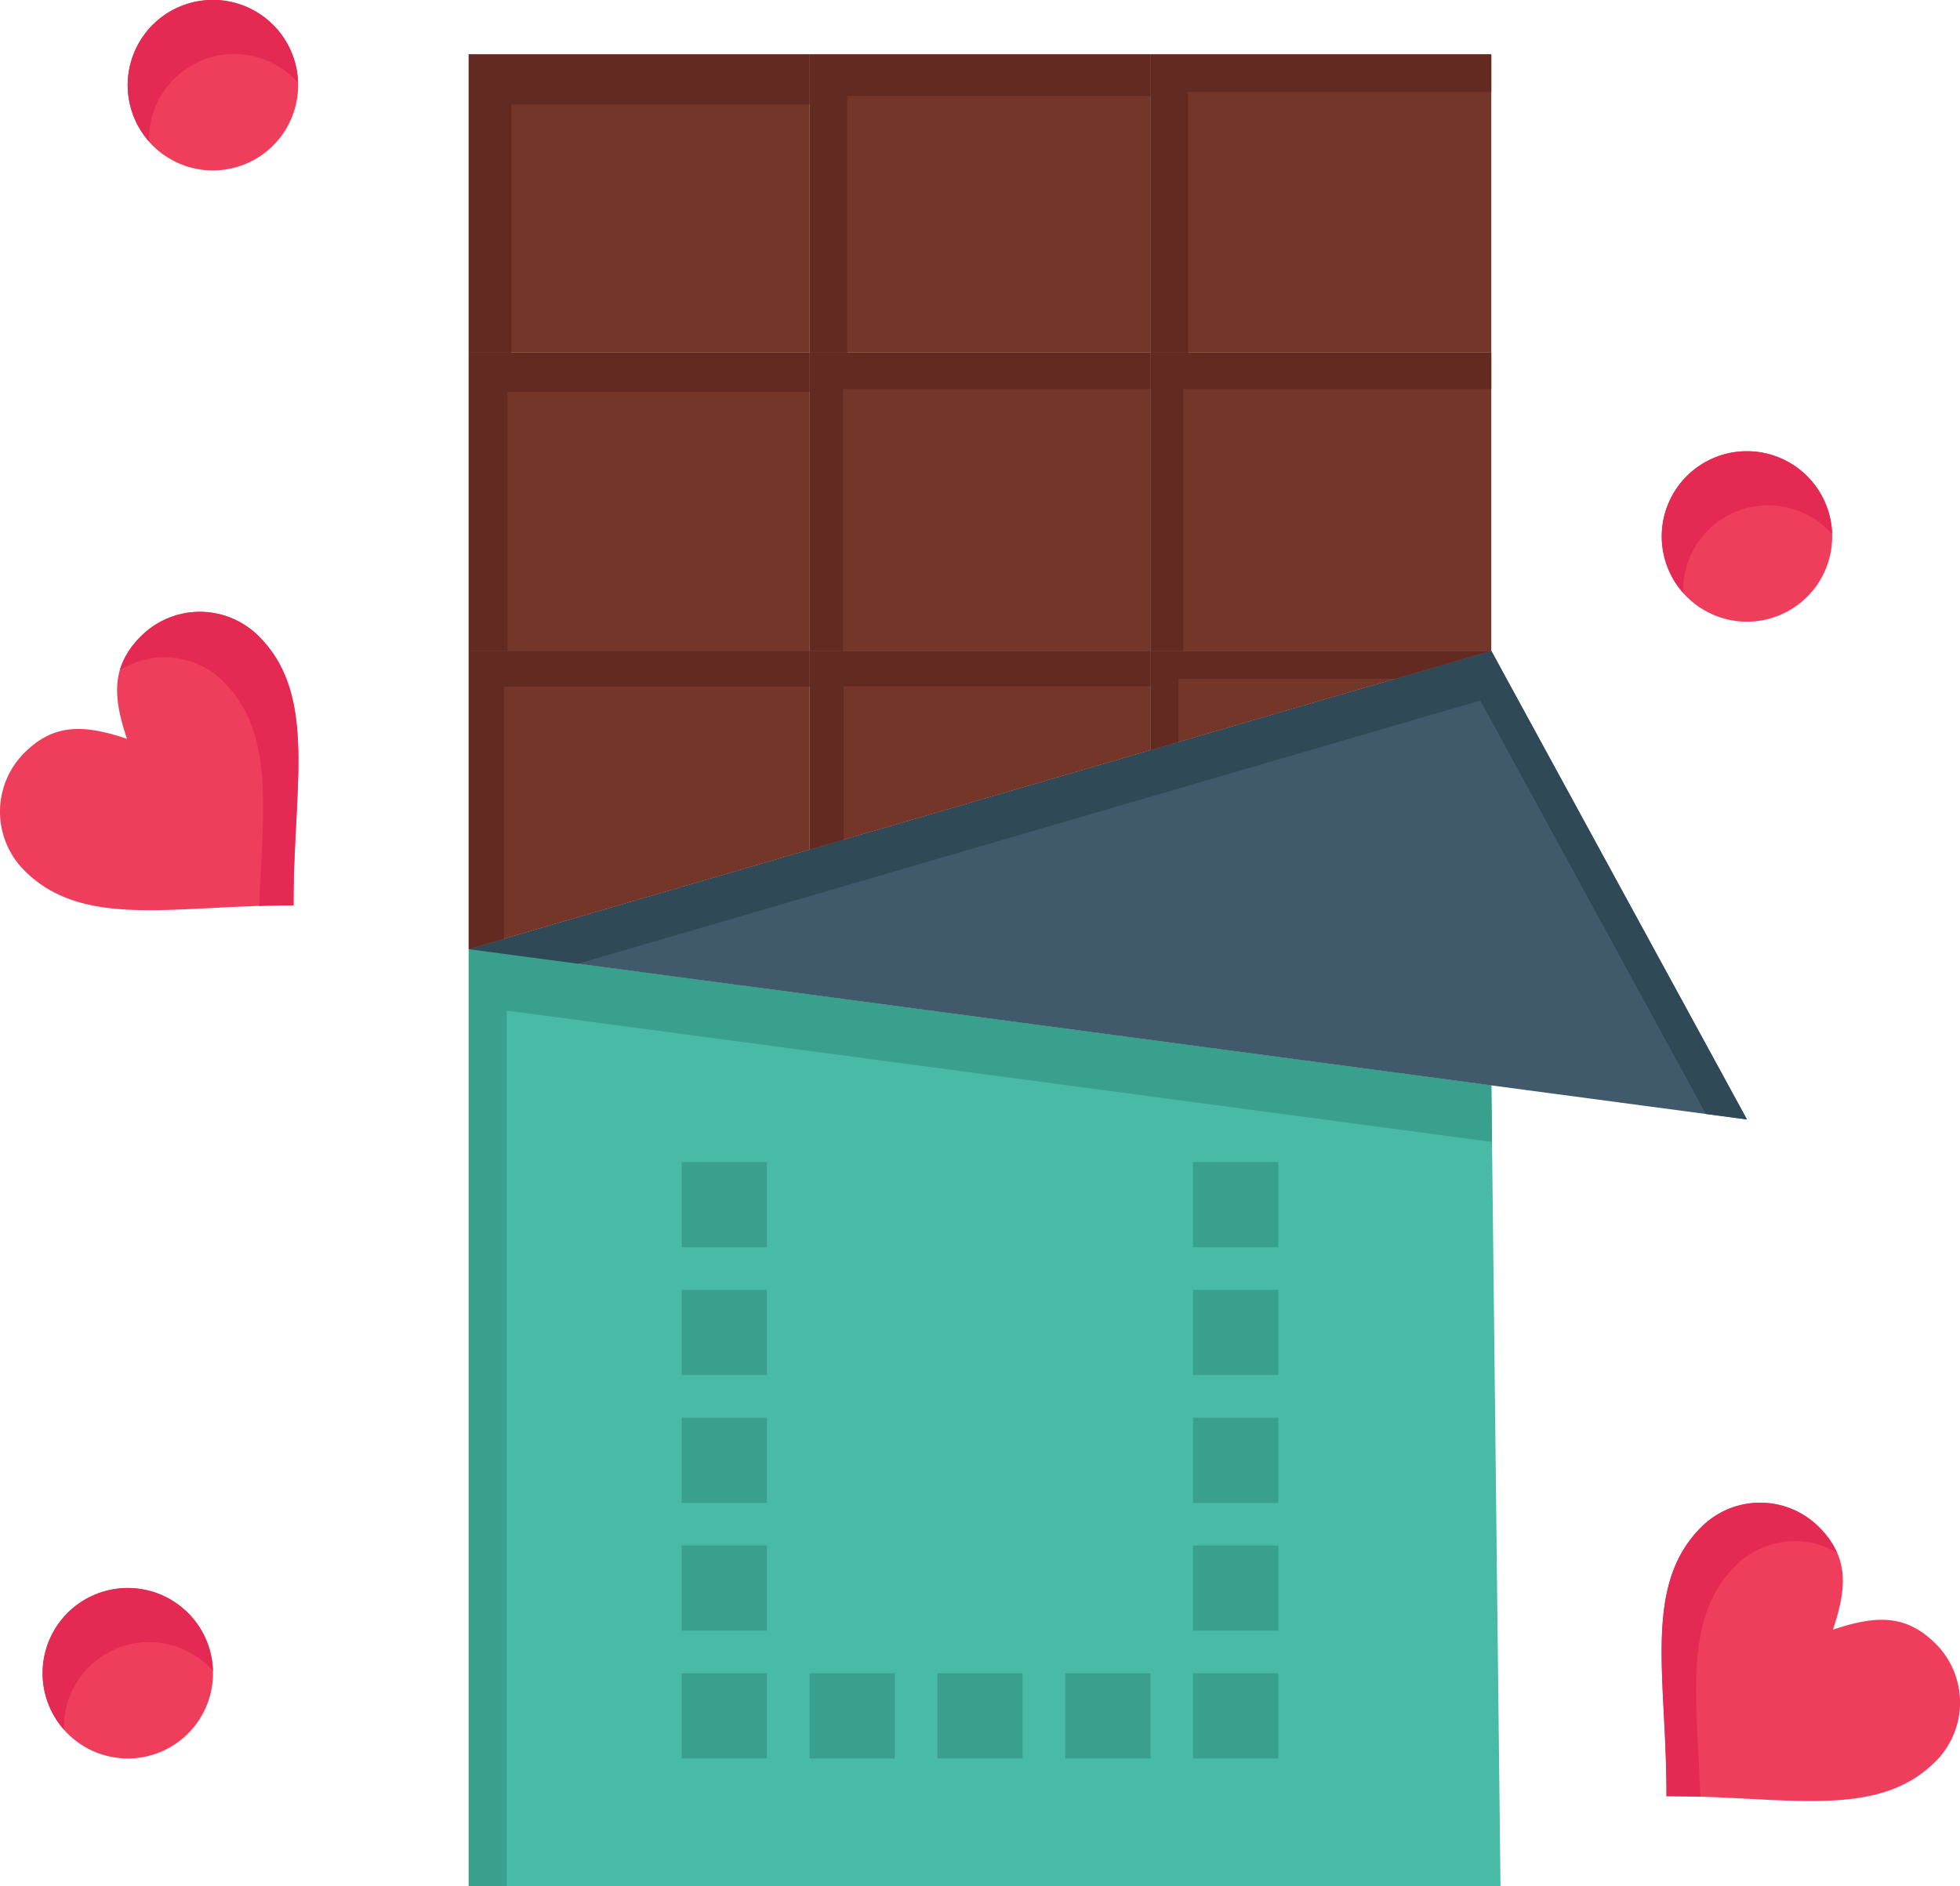 <svg xmlns="http://www.w3.org/2000/svg" width="124.668" height="120" viewBox="0 0 124.668 120">
  <g id="_x36_17_x2C__chocolate_x2C__love_x2C__food_x2C__sweet" transform="translate(-47.593 -55.396)">
    <g id="Group_38846" data-name="Group 38846" transform="translate(47.593 55.396)">
      <path id="Path_36019" data-name="Path 36019" d="M212.319,265.928l.58,50.951H147.271V257.254Z" transform="translate(-117.458 -196.879)" fill="#49baa5"/>
      <path id="Path_36020" data-name="Path 36020" d="M149.687,261.169l62.672,8.357-.041-3.6-65.048-8.674v59.625h2.416Z" transform="translate(-117.458 -196.879)" fill="#38a08c"/>
      <path id="Path_36021" data-name="Path 36021" d="M212.313,193.824l16.262,29.814-16.256-2.168L147.271,212.8l21.681-6.323,21.682-6.326Z" transform="translate(-117.458 -152.421)" fill="#415a6b"/>
      <path id="Path_36022" data-name="Path 36022" d="M168.254,209.635l21.682-6.326,21.679-6.323,14.347,26.3,2.613.348-16.262-29.814-21.679,6.323-21.682,6.326L147.271,212.8l6.96.928Z" transform="translate(-117.458 -152.421)" fill="#304956"/>
      <path id="Path_36023" data-name="Path 36023" d="M313.93,193.824l-21.679,6.323v-6.323Z" transform="translate(-219.075 -152.421)" fill="#743629"/>
      <path id="Path_36024" data-name="Path 36024" d="M294.033,195.606H307.82l6.11-1.782H292.251v6.323l1.782-.52Z" transform="translate(-219.075 -152.421)" fill="#632a21"/>
      <path id="Path_36025" data-name="Path 36025" d="M241.442,193.824v6.323l-21.682,6.326V193.824Z" transform="translate(-168.266 -152.421)" fill="#743629"/>
      <path id="Path_36026" data-name="Path 36026" d="M221.928,196.082h19.513v-2.258H219.76v12.649l2.168-.633Z" transform="translate(-168.266 -152.421)" fill="#632a21"/>
      <path id="Path_36027" data-name="Path 36027" d="M168.952,193.824v12.649L147.271,212.8V193.824Z" transform="translate(-117.458 -152.421)" fill="#743629"/>
      <path id="Path_36028" data-name="Path 36028" d="M149.514,196.1h19.438v-2.281H147.271V212.8l2.243-.654Z" transform="translate(-117.458 -152.421)" fill="#632a21"/>
      <rect id="Rectangle_25406" data-name="Rectangle 25406" width="21.682" height="18.972" transform="translate(29.813 22.432)" fill="#743629"/>
      <path id="Path_36029" data-name="Path 36029" d="M149.739,132.9h19.214v-2.5H147.271v18.971h2.468Z" transform="translate(-117.458 -107.963)" fill="#632a21"/>
      <rect id="Rectangle_25407" data-name="Rectangle 25407" width="21.682" height="18.972" transform="translate(51.494 22.432)" fill="#743629"/>
      <path id="Path_36030" data-name="Path 36030" d="M221.891,132.713h19.551V130.4H219.76v18.971h2.131Z" transform="translate(-168.266 -107.963)" fill="#632a21"/>
      <rect id="Rectangle_25408" data-name="Rectangle 25408" width="21.679" height="18.972" transform="translate(73.176 22.432)" fill="#743629"/>
      <path id="Path_36031" data-name="Path 36031" d="M294.345,132.713H313.93V130.4H292.251v18.971h2.094Z" transform="translate(-219.075 -107.963)" fill="#632a21"/>
      <rect id="Rectangle_25409" data-name="Rectangle 25409" width="21.679" height="18.972" transform="translate(73.176 3.46)" fill="#743629"/>
      <path id="Path_36032" data-name="Path 36032" d="M294.644,69.357H313.93V66.964H292.251V85.936h2.393Z" transform="translate(-219.075 -63.504)" fill="#632a21"/>
      <rect id="Rectangle_25410" data-name="Rectangle 25410" width="21.682" height="18.972" transform="translate(51.494 3.46)" fill="#743629"/>
      <path id="Path_36033" data-name="Path 36033" d="M222.153,69.606h19.289V66.964H219.76V85.936h2.393Z" transform="translate(-168.266 -63.504)" fill="#632a21"/>
      <rect id="Rectangle_25411" data-name="Rectangle 25411" width="21.682" height="18.972" transform="translate(29.813 3.46)" fill="#743629"/>
      <path id="Path_36034" data-name="Path 36034" d="M149.979,70.154h18.973v-3.19H147.271V85.936h2.708Z" transform="translate(-117.458 -63.504)" fill="#632a21"/>
      <path id="Path_36035" data-name="Path 36035" d="M64.064,187.094c3.76,3.757,2.168,9.628,2.2,17.111-7.483-.033-13.349,1.552-17.105-2.207a5.291,5.291,0,0,1-.033-7.483c1.86-1.863,3.733-1.854,6.544-.906-.948-2.811-.957-4.681.906-6.544A5.292,5.292,0,0,1,64.064,187.094Z" transform="translate(-47.593 -146.606)" fill="#ef3e5c"/>
      <g id="Group_38842" data-name="Group 38842" transform="translate(7.619 38.922)">
        <g id="Group_38841" data-name="Group 38841">
          <g id="Group_38840" data-name="Group 38840">
            <path id="Path_36036" data-name="Path 36036" d="M81.919,187.095a5.292,5.292,0,0,0-7.486-.03,5.025,5.025,0,0,0-1.365,2.186,5.3,5.3,0,0,1,6.608.735c3.266,3.264,2.494,8.125,2.257,14.252.713-.022,1.442-.035,2.188-.032C84.088,196.723,85.679,190.851,81.919,187.095Z" transform="translate(-73.068 -185.529)" fill="#e42a53"/>
          </g>
        </g>
      </g>
      <path id="Path_36037" data-name="Path 36037" d="M418.4,384a5.291,5.291,0,0,1-.03,7.486c-3.757,3.76-9.628,2.168-17.108,2.2.033-7.484-1.552-13.349,2.2-17.106a5.292,5.292,0,0,1,7.484-.033c1.863,1.863,1.854,3.733.906,6.545C414.663,382.146,416.533,382.137,418.4,384Z" transform="translate(-295.265 -279.419)" fill="#ef3e5c"/>
      <g id="Group_38845" data-name="Group 38845" transform="translate(105.689 95.598)">
        <g id="Group_38844" data-name="Group 38844">
          <g id="Group_38843" data-name="Group 38843">
            <path id="Path_36038" data-name="Path 36038" d="M405.655,379.026a5.3,5.3,0,0,1,6.46-.823,5.4,5.4,0,0,0-1.17-1.653,5.292,5.292,0,0,0-7.484.033c-3.757,3.757-2.171,9.622-2.2,17.106.734,0,1.452.009,2.154.031C403.2,387.383,402.312,382.369,405.655,379.026Z" transform="translate(-400.953 -375.017)" fill="#e42a53"/>
          </g>
        </g>
      </g>
      <rect id="Rectangle_25412" data-name="Rectangle 25412" width="5.42" height="5.419" transform="translate(75.886 106.448)" fill="#38a08c"/>
      <rect id="Rectangle_25413" data-name="Rectangle 25413" width="5.42" height="5.419" transform="translate(75.886 98.319)" fill="#38a08c"/>
      <rect id="Rectangle_25414" data-name="Rectangle 25414" width="5.42" height="5.423" transform="translate(75.886 90.186)" fill="#38a08c"/>
      <rect id="Rectangle_25415" data-name="Rectangle 25415" width="5.42" height="5.42" transform="translate(75.886 82.057)" fill="#38a08c"/>
      <rect id="Rectangle_25416" data-name="Rectangle 25416" width="5.42" height="5.419" transform="translate(75.886 73.927)" fill="#38a08c"/>
      <rect id="Rectangle_25417" data-name="Rectangle 25417" width="5.423" height="5.419" transform="translate(67.754 106.448)" fill="#38a08c"/>
      <rect id="Rectangle_25418" data-name="Rectangle 25418" width="5.42" height="5.419" transform="translate(59.624 106.448)" fill="#38a08c"/>
      <rect id="Rectangle_25419" data-name="Rectangle 25419" width="5.42" height="5.419" transform="translate(51.494 106.448)" fill="#38a08c"/>
      <rect id="Rectangle_25420" data-name="Rectangle 25420" width="5.42" height="5.419" transform="translate(43.362 106.448)" fill="#38a08c"/>
      <rect id="Rectangle_25421" data-name="Rectangle 25421" width="5.42" height="5.419" transform="translate(43.362 98.319)" fill="#38a08c"/>
      <rect id="Rectangle_25422" data-name="Rectangle 25422" width="5.42" height="5.423" transform="translate(43.362 90.186)" fill="#38a08c"/>
      <rect id="Rectangle_25423" data-name="Rectangle 25423" width="5.42" height="5.42" transform="translate(43.362 82.057)" fill="#38a08c"/>
      <rect id="Rectangle_25424" data-name="Rectangle 25424" width="5.42" height="5.419" transform="translate(43.362 73.927)" fill="#38a08c"/>
      <path id="Path_36039" data-name="Path 36039" d="M62.073,393.174a5.42,5.42,0,1,1-5.423,5.42A5.421,5.421,0,0,1,62.073,393.174Z" transform="translate(-53.941 -292.146)" fill="#ef3e5c"/>
      <path id="Path_36040" data-name="Path 36040" d="M58.009,402.034a5.416,5.416,0,0,1,9.476-3.589,5.418,5.418,0,1,0-9.468,3.737C58.015,402.132,58.009,402.084,58.009,402.034Z" transform="translate(-53.941 -292.146)" fill="#e42a53"/>
      <path id="Path_36041" data-name="Path 36041" d="M80.173,55.4a5.42,5.42,0,1,1-5.423,5.42A5.421,5.421,0,0,1,80.173,55.4Z" transform="translate(-66.628 -55.396)" fill="#ef3e5c"/>
      <path id="Path_36042" data-name="Path 36042" d="M76.109,64.255a5.416,5.416,0,0,1,9.476-3.589A5.418,5.418,0,1,0,76.116,64.4C76.115,64.354,76.109,64.305,76.109,64.255Z" transform="translate(-66.628 -55.396)" fill="#e42a53"/>
      <path id="Path_36043" data-name="Path 36043" d="M406.4,151.381a5.42,5.42,0,1,1-5.422,5.42A5.421,5.421,0,0,1,406.4,151.381Z" transform="translate(-295.28 -122.672)" fill="#ef3e5c"/>
      <path id="Path_36044" data-name="Path 36044" d="M402.335,160.24a5.416,5.416,0,0,1,9.476-3.589,5.418,5.418,0,1,0-9.469,3.737C402.34,160.339,402.335,160.29,402.335,160.24Z" transform="translate(-295.28 -122.672)" fill="#e42a53"/>
    </g>
  </g>
</svg>
